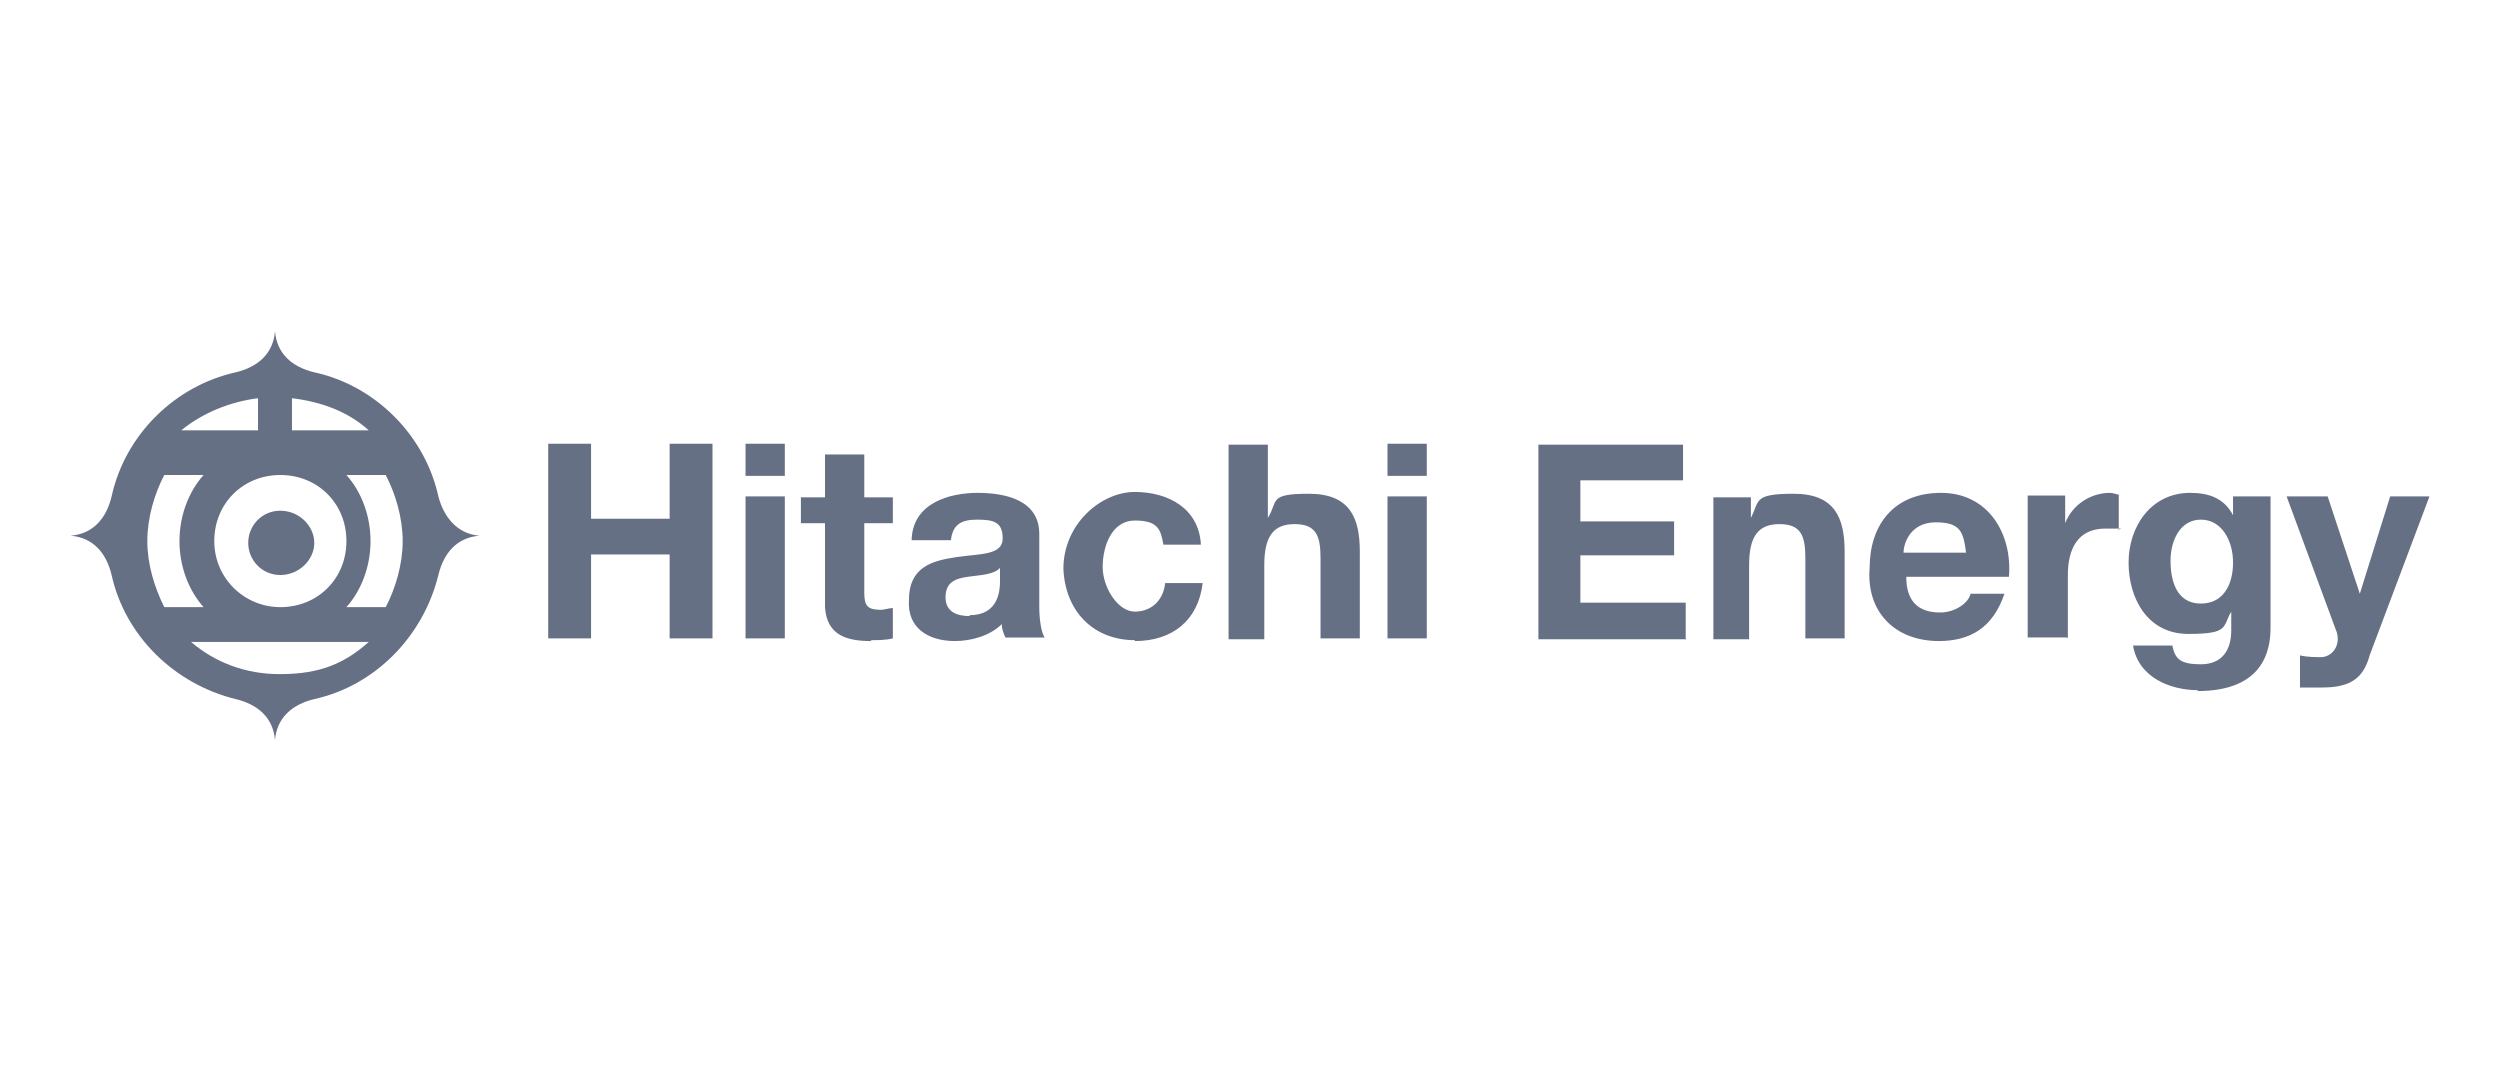 <?xml version="1.0" encoding="UTF-8"?>
<svg id="Layer_1" xmlns="http://www.w3.org/2000/svg" xmlns:xlink="http://www.w3.org/1999/xlink" version="1.1" viewBox="0 0 280 120">
  <!-- Generator: Adobe Illustrator 29.2.1, SVG Export Plug-In . SVG Version: 2.1.0 Build 116)  -->
  <defs>
    <style>
      .st0, .st1 {
        fill: #667085;
      }

      .st1 {
        fill-rule: evenodd;
      }
    </style>
  </defs>
  <path id="HitachiEnergy" class="st0" d="M66.2,71.5v-9.4h8.8v9.4h4.8v-21.8h-4.8v8.4h-8.8v-8.4h-4.8v21.8h4.8ZM87.9,53.1v-3.4h-4.4v3.6h4.4v-.2ZM87.9,71.5v-15.9h-4.4v15.9h4.4ZM97.5,71.7c.8,0,1.7,0,2.5-.2v-3.4c-.4,0-1,.2-1.3.2-1.5,0-1.9-.4-1.9-1.9v-7.8h3.2v-2.9h-3.2v-4.8h-4.4v4.8h-2.7v2.9h2.7v9.4c.2,3.2,2.5,3.8,5.2,3.8ZM106.9,71.8c1.9,0,4-.6,5.3-1.9,0,.6.2,1,.4,1.5h4.4c-.4-.6-.6-2.1-.6-3.4v-8.2c0-3.8-3.8-4.6-6.9-4.6s-7.3,1.1-7.4,5.3h4.4c.2-1.7,1.1-2.3,2.9-2.3s2.9.2,2.9,2.1-2.5,1.7-5.2,2.1c-2.7.4-5.3,1.1-5.3,4.8-.2,3.1,2.1,4.6,5.2,4.6ZM108.6,69c-1.3,0-2.7-.4-2.7-2.1s1.1-2.1,2.5-2.3c1.3-.2,2.9-.2,3.6-1v1.5c0,1.1-.2,3.8-3.4,3.8ZM127.1,71.8c4.2,0,7.1-2.3,7.6-6.5h-4.2c-.2,1.9-1.5,3.2-3.4,3.2s-3.6-2.7-3.6-5,1-5.2,3.6-5.2,2.9,1,3.2,2.7h4.2c-.2-4-3.6-5.9-7.4-5.9s-8,3.6-8,8.6c.2,4.8,3.4,8,8,8ZM141.6,71.5v-8.2c0-3.2,1-4.6,3.4-4.6s2.9,1.3,2.9,3.8v9h4.4v-9.7c0-3.8-1.1-6.5-5.7-6.5s-3.4.8-4.6,2.7h0v-8.2h-4.4v21.8h4ZM159.8,53.1v-3.4h-4.4v3.6h4.4v-.2ZM159.8,71.5v-15.9h-4.4v15.9h4.4ZM188.8,71.5v-4h-11.8v-5.3h10.5v-3.8h-10.5v-4.6h11.5v-4h-16.2v21.8h16.6ZM195.9,71.5v-8.2c0-3.2,1-4.6,3.4-4.6s2.9,1.3,2.9,3.8v9h4.4v-9.7c0-3.8-1.1-6.5-5.7-6.5s-3.8.8-4.8,2.7h0v-2.3h-4.2v15.9h4ZM217.1,71.8c3.6,0,6.1-1.5,7.4-5.3h-3.8c-.2,1-1.7,2.1-3.4,2.1-2.5,0-3.8-1.3-3.8-4h11.5c.4-4.8-2.3-9.4-7.6-9.4s-8,3.6-8,8.4c-.4,4.8,2.7,8.2,7.8,8.2ZM220.3,61.9h-7.1c0-1.1.8-3.4,3.6-3.4s3.1,1.1,3.4,3.4ZM231.6,71.5v-7.1c0-2.9,1.1-5.2,4.2-5.2s1.1,0,1.5.2v-4c-.2,0-.6-.2-1-.2-2.1,0-4.2,1.3-5,3.4h0v-3.1h-4.2v15.9h4.4ZM246.1,77.4c7.3,0,8.2-4.4,8.2-7.1v-14.7h-4.2v2.1h0c-1-1.9-2.7-2.5-4.8-2.5-4.4,0-6.9,3.8-6.9,7.8s2.1,8,6.7,8,3.8-.8,4.8-2.5h0v2.1c0,2.3-1.1,3.8-3.4,3.8s-2.9-.6-3.2-2.1h-4.4c.6,3.6,4.2,5,7.3,5ZM246.5,67.6c-2.7,0-3.4-2.5-3.4-4.8s1.1-4.6,3.4-4.6,3.6,2.3,3.6,4.8-1.1,4.6-3.6,4.6ZM260.1,77c3.1,0,4.6-1,5.3-3.6l6.7-17.8h-4.4l-3.4,10.9h0l-3.6-10.9h-4.6l5.5,14.9c.6,1.3,0,2.9-1.5,3.1-.8,0-1.7,0-2.5-.2v3.6h2.5Z"/>
  <g id="Symbols">
    <g id="Navigation_x2F_Header_x2F_Desktop_x2F_Website-Rollover">
      <g id="Group-2">
        <path id="mark_01_01" class="st1" d="M43.2,68c1.1-2.1,1.9-4.8,1.9-7.4s-.8-5.3-1.9-7.4h-4.4c1.7,1.9,2.7,4.6,2.7,7.4s-1,5.5-2.7,7.4h4.4ZM22.8,68c-1.7-1.9-2.7-4.6-2.7-7.4s1-5.5,2.7-7.4h-4.4c-1.1,2.1-1.9,4.8-1.9,7.4s.8,5.2,1.9,7.4h4.4ZM31.4,64.4c2.1,0,3.8-1.7,3.8-3.6s-1.7-3.6-3.8-3.6-3.6,1.7-3.6,3.6c0,1.9,1.5,3.6,3.6,3.6ZM31.4,75.5c4.6,0,7.3-1.3,9.9-3.6h-19.9c2.7,2.3,6.1,3.6,9.9,3.6ZM32.7,48.2h8.6c-2.3-2.1-5.3-3.2-8.6-3.6v3.6ZM20.3,48.2h8.6v-3.6c-3.2.4-6.3,1.7-8.6,3.6ZM31.4,68c4.2,0,7.4-3.2,7.4-7.4s-3.2-7.4-7.4-7.4-7.4,3.2-7.4,7.4c0,4.2,3.4,7.4,7.4,7.4ZM35.2,41.7c6.9,1.5,12.4,7.1,13.9,13.9.6,2.3,2.1,4.2,4.6,4.4-2.5.2-4,1.9-4.6,4.4-1.7,6.9-7.1,12.4-13.9,13.9-2.5.6-4.2,2.1-4.4,4.6h0c-.2-2.5-1.9-4-4.4-4.6-6.9-1.7-12.4-7.1-13.9-13.9-.6-2.5-2.1-4.2-4.6-4.4,2.5-.2,4-1.9,4.6-4.4,1.5-6.9,7.1-12.4,13.9-13.9,2.5-.6,4.2-2.1,4.4-4.6.2,2.5,1.9,4,4.4,4.6h0Z"/>
      </g>
    </g>
  </g>
</svg>